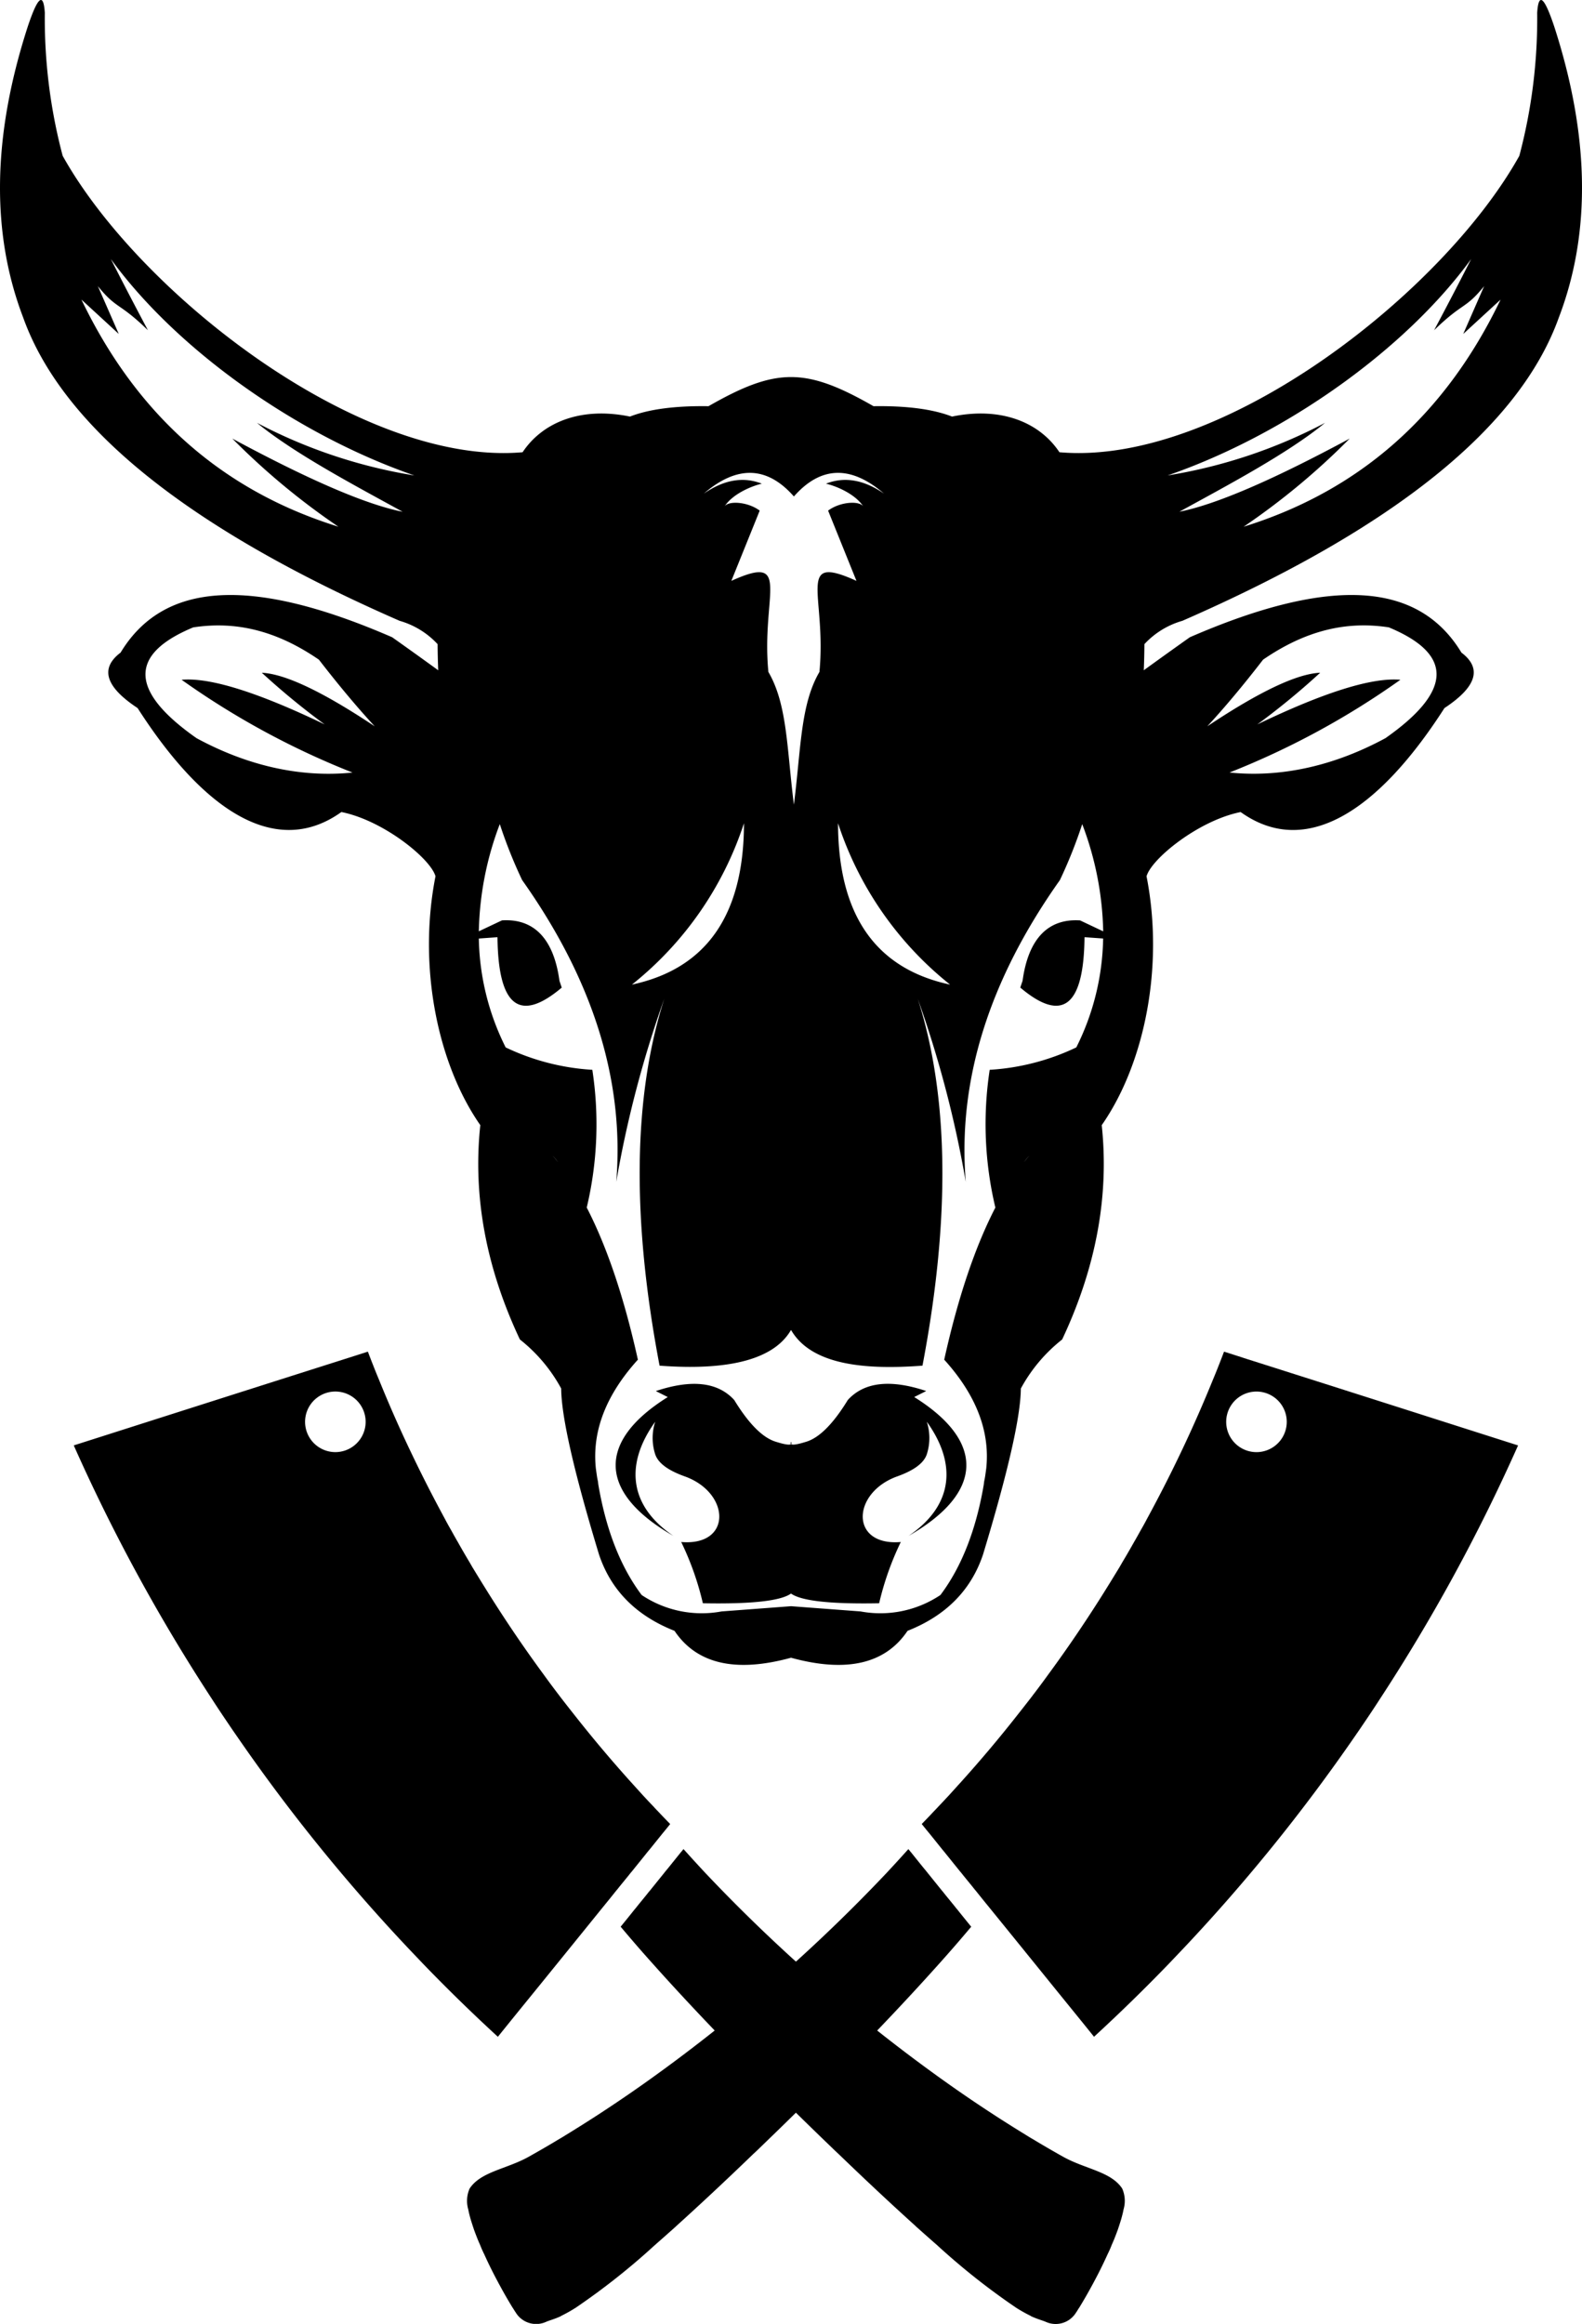 <svg xmlns="http://www.w3.org/2000/svg" version="1.1" xmlns:xlink="http://www.w3.org/1999/xlink" xmlns:svgjs="http://svgjs.dev/svgjs" width="237.468" height="348.774"><svg xmlns="http://www.w3.org/2000/svg" width="237.468" height="348.774" viewBox="0 0 237.468 348.774"><g transform="translate(-167.747 932.327)"><path d="M0,0A.058.058,0,0,0,.044-.023c.449-.256.875-.534,1.313-.8C5.64-3.449,9.976-6.334,14.275-9.433a245.473,245.473,0,0,0,34.78-30.419l.033-.034q1.686-1.809,3.306-3.617c.127.146.254.313.381.459.658.815,1.3,1.621,1.962,2.437.241.279.472.57.7.861l.012.011,1.973,2.448c.149.168.3.358.438.537.485.6.981,1.2,1.465,1.8.14.179.289.37.439.537.681.861,1.374,1.711,2.066,2.56-.145.173-.289.345-.445.528-1.2,1.422-2.624,3.074-4.3,4.944-3.9,4.362-9.117,9.978-16.051,16.944l-.088.092Q36.163-4.519,30.218,1.21c-.379.368-.747.724-1.127,1.07l-.023.023c-4.46,4.3-8.266,7.835-11.493,10.749l-.022.023-.078.08C16.3,14.2,15.208,15.171,14.181,16.07l-.034.035A103.948,103.948,0,0,1,2.461,25.329a22.5,22.5,0,0,1-2.2,1.233l-.045.046c-1.023.458-1.632.6-2.15.815a3.588,3.588,0,0,1-4.559-1.3c-.058-.1-.127-.19-.2-.3-.093-.157-.2-.326-.324-.516l-.012-.011c-.534-.875-1.208-2.019-1.908-3.321-.092-.157-.186-.337-.279-.517-.711-1.314-1.435-2.773-2.092-4.235a2.384,2.384,0,0,1-.14-.292c-.187-.382-.34-.776-.493-1.147-.117-.247-.211-.495-.317-.731-.165-.428-.329-.833-.472-1.237,0-.023,0-.023-.011-.035l-.012-.011c-.213-.63-.415-1.25-.583-1.813-.131-.484-.252-.936-.326-1.365a4.572,4.572,0,0,1,.2-3.15c1.682-2.561,5.57-2.915,8.9-4.789C-3.04,1.8-1.515.918,0,0M102.648-117.24q16.567,5.263,33.146,10.56l8.122,2.591a269.514,269.514,0,0,1-20.739,38.057c-1.006,1.567-2.047,3.1-3.087,4.633q-.663.96-1.329,1.921-5.531,7.947-11.613,15.472-6.381,7.892-13.336,15.271l-2.272,2.39q-5.466,5.668-11.275,11.006c-1.788-2.226-3.6-4.45-5.388-6.652q-5.141-6.357-10.292-12.7c-.693-.849-1.385-1.7-2.066-2.56-.15-.167-.3-.358-.439-.536-.484-.6-.98-1.2-1.465-1.8-.139-.179-.288-.37-.438-.537q-.987-1.222-1.974-2.448l-.011-.011c-.231-.291-.462-.582-.7-.861-.657-.816-1.3-1.622-1.961-2.437-.127-.146-.254-.313-.381-.459-.254-.313-.5-.615-.75-.928l.412-.425c.446-.459.881-.908,1.315-1.378.279-.288.557-.575.835-.884.5-.518,1-1.057,1.493-1.586.645-.712,1.28-1.412,1.913-2.112q4.358-4.839,8.371-9.943c.777-.985,1.543-1.959,2.3-2.944a1.592,1.592,0,0,1,.155-.207c.744-.973,1.475-1.958,2.185-2.942q3.459-4.706,6.621-9.588,1.095-1.68,2.155-3.394c.652-1.04,1.292-2.092,1.932-3.143.133-.228.265-.457.386-.674.619-1.028,1.214-2.056,1.8-3.1.343-.583.662-1.165.992-1.759.33-.57.662-1.164.969-1.757,1.277-2.352,2.519-4.737,3.705-7.132.56-1.129,1.108-2.27,1.646-3.4q2.415-5.114,4.549-10.37c.273-.65.534-1.287.785-1.937.294-.74.577-1.468.86-2.22.955.3,1.922.615,2.878.918M101.909-104a4.546,4.546,0,0,0,6.367-.889,4.544,4.544,0,0,0-.889-6.366,4.545,4.545,0,0,0-6.366.888,4.546,4.546,0,0,0,.888,6.367" transform="translate(251.703 -611.304)"></path><path d="M0,0C3.333,1.873,7.221,2.228,8.9,4.789a4.565,4.565,0,0,1,.2,3.15c-.074.429-.195.88-.327,1.365-.167.563-.369,1.183-.582,1.813l-.012.011c-.011.012-.011.012-.011.035-.143.4-.307.809-.472,1.236-.106.237-.2.485-.318.732-.152.371-.3.765-.492,1.147a2.54,2.54,0,0,1-.14.292c-.657,1.461-1.381,2.921-2.092,4.235-.094.18-.187.36-.279.517-.7,1.3-1.374,2.446-1.908,3.321l-.012.011c-.127.19-.231.358-.324.516-.07.112-.139.2-.2.3a3.587,3.587,0,0,1-4.559,1.3c-.517-.212-1.126-.357-2.149-.815l-.045-.046a22.5,22.5,0,0,1-2.2-1.233A103.928,103.928,0,0,1-18.7,13.454l-.033-.035c-1.027-.9-2.122-1.866-3.294-2.915l-.079-.08-.022-.023C-25.357,7.487-29.163,3.954-33.624-.348l-.022-.023c-.38-.346-.748-.7-1.127-1.07Q-40.729-7.17-45.5-12l-.089-.092c-6.933-6.966-12.155-12.582-16.05-16.944-1.68-1.87-3.1-3.522-4.3-4.944-.156-.183-.3-.356-.445-.528.692-.849,1.384-1.7,2.066-2.56.15-.168.3-.358.438-.537.484-.6.981-1.2,1.465-1.8.139-.179.289-.369.438-.537l1.974-2.448.012-.011c.231-.292.461-.582.7-.861.658-.816,1.3-1.622,1.962-2.437.127-.146.254-.313.381-.459q1.619,1.807,3.306,3.617l.033.034A245.4,245.4,0,0,0-18.83-12.085c4.3,3.1,8.635,5.985,12.918,8.61.438.267.863.545,1.312.8a.06.06,0,0,0,.045.023C-3.041-1.733-1.515-.85,0,0M-104.325-120.809c.283.751.566,1.48.86,2.22.251.65.512,1.287.785,1.937q2.127,5.262,4.549,10.37c.538,1.129,1.086,2.27,1.646,3.4,1.185,2.4,2.428,4.78,3.7,7.131.308.593.639,1.187.97,1.758.33.594.649,1.176.992,1.759.583,1.039,1.178,2.067,1.8,3.1.122.216.254.446.387.674.64,1.051,1.28,2.1,1.932,3.143q1.061,1.713,2.154,3.394,3.152,4.871,6.622,9.588c.71.984,1.441,1.969,2.184,2.942a1.593,1.593,0,0,1,.156.207c.755.985,1.52,1.959,2.3,2.944q4.013,5.1,8.371,9.943c.633.7,1.268,1.4,1.913,2.112.49.528.991,1.068,1.493,1.586.278.309.556.6.835.884.434.47.868.919,1.315,1.378l.411.425c-.253.313-.495.615-.75.928-.126.146-.253.313-.38.459-.658.815-1.3,1.621-1.962,2.437-.242.279-.472.57-.7.861l-.012.011q-.987,1.224-1.973,2.448c-.15.167-.3.358-.438.537-.485.6-.981,1.2-1.466,1.8-.138.178-.288.369-.438.536-.681.861-1.374,1.711-2.066,2.56q-5.141,6.357-10.292,12.7c-1.788,2.2-3.6,4.426-5.388,6.652Q-90.631-23.326-96.1-29l-2.272-2.39q-6.95-7.374-13.337-15.271-6.081-7.515-11.612-15.472-.666-.96-1.33-1.921c-1.039-1.533-2.08-3.066-3.087-4.633a269.506,269.506,0,0,1-20.738-38.057l8.122-2.591q16.6-5.3,33.146-10.56c.956-.3,1.923-.616,2.878-.918m-1.251,7.792a4.546,4.546,0,0,0-6.367-.888,4.545,4.545,0,0,0-.888,6.366,4.545,4.545,0,0,0,6.367.888,4.546,4.546,0,0,0,.888-6.366" transform="translate(327.295 -608.653)"></path><path d="M0,0Q4.279-1.668,11.791-1.557c10.175-5.83,14.591-5.83,24.769,0Q44.066-1.669,48.347,0l0,0C55.564-1.493,61.4.751,64.468,5.352c24.279,2.129,57.506-23.8,69.033-44.484a80.257,80.257,0,0,0,2.68-21.482q.312-4.68,2.577,2.132,7.949,24.577.673,43.614Q130.6,9.819,82.923,30.652a12.43,12.43,0,0,0-5.7,3.5q-.012,1.939-.094,3.924c2.118-1.538,4.436-3.2,6.917-4.958,21.443-9.317,34.4-8.209,40.764,2.305l-.01-.006q4.716,3.549-2.538,8.33c-10.276,16.019-21.1,22.407-30.594,15.607-6.3,1.256-13.4,7.013-14.125,9.643,2.692,13.692-.371,28.25-6.726,37.348q1.695,15.95-5.942,32.168a23.8,23.8,0,0,0-6.2,7.359q-.045,6.332-5.683,24.931-2.7,8.028-11.324,11.437-5.011,7.458-17.491,4.036-12.48,3.423-17.49-4.036Q-1.946,178.832-4.64,170.8q-5.643-18.6-5.683-24.931a23.844,23.844,0,0,0-6.2-7.359q-7.637-16.216-5.941-32.168c-6.355-9.1-9.42-23.656-6.727-37.348-.722-2.63-7.823-8.387-14.126-9.643-9.5,6.8-20.316.412-30.593-15.607q-7.251-4.781-2.538-8.33l-.01.006C-70.1,24.911-57.138,23.8-35.695,33.12c2.481,1.756,4.8,3.42,6.915,4.958q-.082-1.986-.094-3.924a12.43,12.43,0,0,0-5.7-3.5Q-82.252,9.817-91.083-14.868q-7.275-19.036.674-43.614,2.262-6.815,2.577-2.132a80.257,80.257,0,0,0,2.68,21.482C-73.626-18.45-40.4,7.481-16.117,5.352-13.046.751-7.214-1.493.006,0ZM29.421,10.073q4.166-1.647,8.718,1.493-7.488-6.44-13.529.424-6.039-6.862-13.529-.424,4.554-3.141,8.717-1.493c-1.245.267-4.325,1.418-5.632,3.456.561-.952,3.534-.757,5.31.586L15.219,24.659c9.255-4.2,4.45,2.135,5.56,13.668,2.856,4.881,2.763,11.521,3.831,19.915,1.069-8.394.976-15.034,3.832-19.915C29.554,26.794,24.747,20.457,34,24.659T29.745,14.115c1.776-1.343,4.75-1.538,5.312-.586-1.309-2.038-4.39-3.189-5.636-3.456M42.674,147.148l1.8-.9q-8.094-2.7-11.772,1.346-3.307,5.4-6.281,6.279-1.932.6-2.241.336c.08-.069.08-.182,0-.336-.081.154-.081.267,0,.336q-.312.267-2.243-.336Q18.959,153,15.654,147.6q-3.678-4.044-11.773-1.346l1.794.9c-10.718,6.691-10.4,14.383.843,20.834-6.819-4.624-7.2-10.919-2.727-17.132a7.952,7.952,0,0,0-.022,4.821q.613,2.008,4.438,3.376c6.894,2.463,7.143,10.51-.514,9.854a43.833,43.833,0,0,1,3.251,9.194q10.92.208,13.231-1.458,2.31,1.668,13.23,1.458a44,44,0,0,1,3.251-9.194c-7.657.656-7.407-7.391-.514-9.854q3.822-1.368,4.438-3.376a7.959,7.959,0,0,0-.022-4.821c4.476,6.213,4.091,12.508-2.728,17.132,11.244-6.451,11.562-14.143.844-20.834m.229.333a1.065,1.065,0,0,0-.229-.333c.079.112.155.223.229.333M115.648,39.5A120.572,120.572,0,0,1,90,53.42c8.188.839,16.179-1.244,23.4-5.154q15.087-10.576.514-16.63c-6.472-1-12.591.525-18.879,4.848q-4.44,5.746-8.37,10,11.688-7.8,16.942-8.04A111.019,111.019,0,0,1,94.176,46.2q15.083-7.254,21.472-6.7M80.707,8.836A77.085,77.085,0,0,0,104.339.94c-5.634,4.629-14.79,9.451-21.864,13.342Q90.658,12.665,108.038,3.3a106.383,106.383,0,0,1-15.921,13.23q26.114-8.107,38.57-34.085L125.08-12.4q3.141-7.176,3.139-7.176c-2.848,3.515-3.156,2.378-7.511,6.616,2.487-4.667,4.4-8.392,5.562-10.686C116.459-10.142,98.517,2.685,80.707,8.836M58.931,84.7c.845-6.243,3.765-9.391,8.63-9.086l3.476,1.643a47.732,47.732,0,0,0-3.148-16.091,71.583,71.583,0,0,1-3.351,8.4q-16.007,22.569-14.128,45.3A165.628,165.628,0,0,0,43.2,87.368q7.021,21.957.71,55.073c-8.075.606-16.576.106-19.732-5.361-3.05,5.28-11.657,5.967-19.732,5.361q-6.31-33.114.709-55.073a165.719,165.719,0,0,0-7.214,27.494q1.88-22.729-14.126-45.3a71.247,71.247,0,0,1-3.352-8.4,47.732,47.732,0,0,0-3.148,16.091l3.475-1.643c4.868-.305,7.785,2.843,8.631,9.086.115.327.226.662.338,1.008q-9.484,8.011-9.644-7.567l-2.8.2a37.838,37.838,0,0,0,4.029,16.342A35.007,35.007,0,0,0-5.648,98.041a53.972,53.972,0,0,1-.84,20.672Q-1.9,127.6,1.19,141.543q-7.178,7.931-6.311,16.3c.059.442.121.881.186,1.314q.158.888.406,1.783c-.1-.381-.2-.76-.3-1.134q1.718,10.575,6.584,17.055a16.209,16.209,0,0,0,12,2.466l10.427-.784,10.425.784a16.2,16.2,0,0,0,12-2.466q4.869-6.481,6.585-17.055c-.1.374-.2.753-.3,1.134.167-.6.3-1.191.407-1.783.065-.433.126-.872.185-1.314q.865-8.368-6.311-16.3,3.087-13.939,7.678-22.83A53.972,53.972,0,0,1,54,98.041,35.012,35.012,0,0,0,67,94.677a37.78,37.78,0,0,0,4.028-16.342l-2.795-.2Q68.08,93.715,58.592,85.7c.112-.346.224-.681.339-1.008m1,26.244a10,10,0,0,0-.795.97c.261-.333.525-.656.795-.97M48.054,85.252a51.321,51.321,0,0,1-16.82-24.219q.026,20.625,16.82,24.219M5.447,147.481c.073-.11.151-.221.228-.333a1.028,1.028,0,0,0-.228.333M-67.3,39.5q6.389-.556,21.471,6.7a111.554,111.554,0,0,1-9.428-7.751q5.253.248,16.944,8.04-3.924-4.248-8.373-10c-6.285-4.323-12.406-5.846-18.875-4.848q-14.577,6.056.512,16.63c7.22,3.91,15.212,5.993,23.4,5.154A120.469,120.469,0,0,1-67.3,39.5M-77.921-23.648c1.164,2.294,3.077,6.019,5.562,10.686-4.355-4.238-4.663-3.1-7.511-6.616t3.138,7.176s-1.867-1.719-5.606-5.157Q-69.88,8.42-43.768,16.526A106.485,106.485,0,0,1-59.689,3.3q17.38,9.369,25.564,10.986C-41.2,10.391-50.357,5.569-55.99.94a77.1,77.1,0,0,0,23.632,7.9C-50.165,2.685-68.11-10.142-77.921-23.648M-10.788,111.91a10.594,10.594,0,0,0-.792-.97c.266.314.531.637.792.97M.295,85.252q16.8-3.594,16.82-24.219A51.314,51.314,0,0,1,.295,85.252" transform="translate(262.307 -869.806)"></path></g></svg><style>@media (prefers-color-scheme: light) { :root { filter: none; } }
@media (prefers-color-scheme: dark) { :root { filter: none; } }
</style></svg>